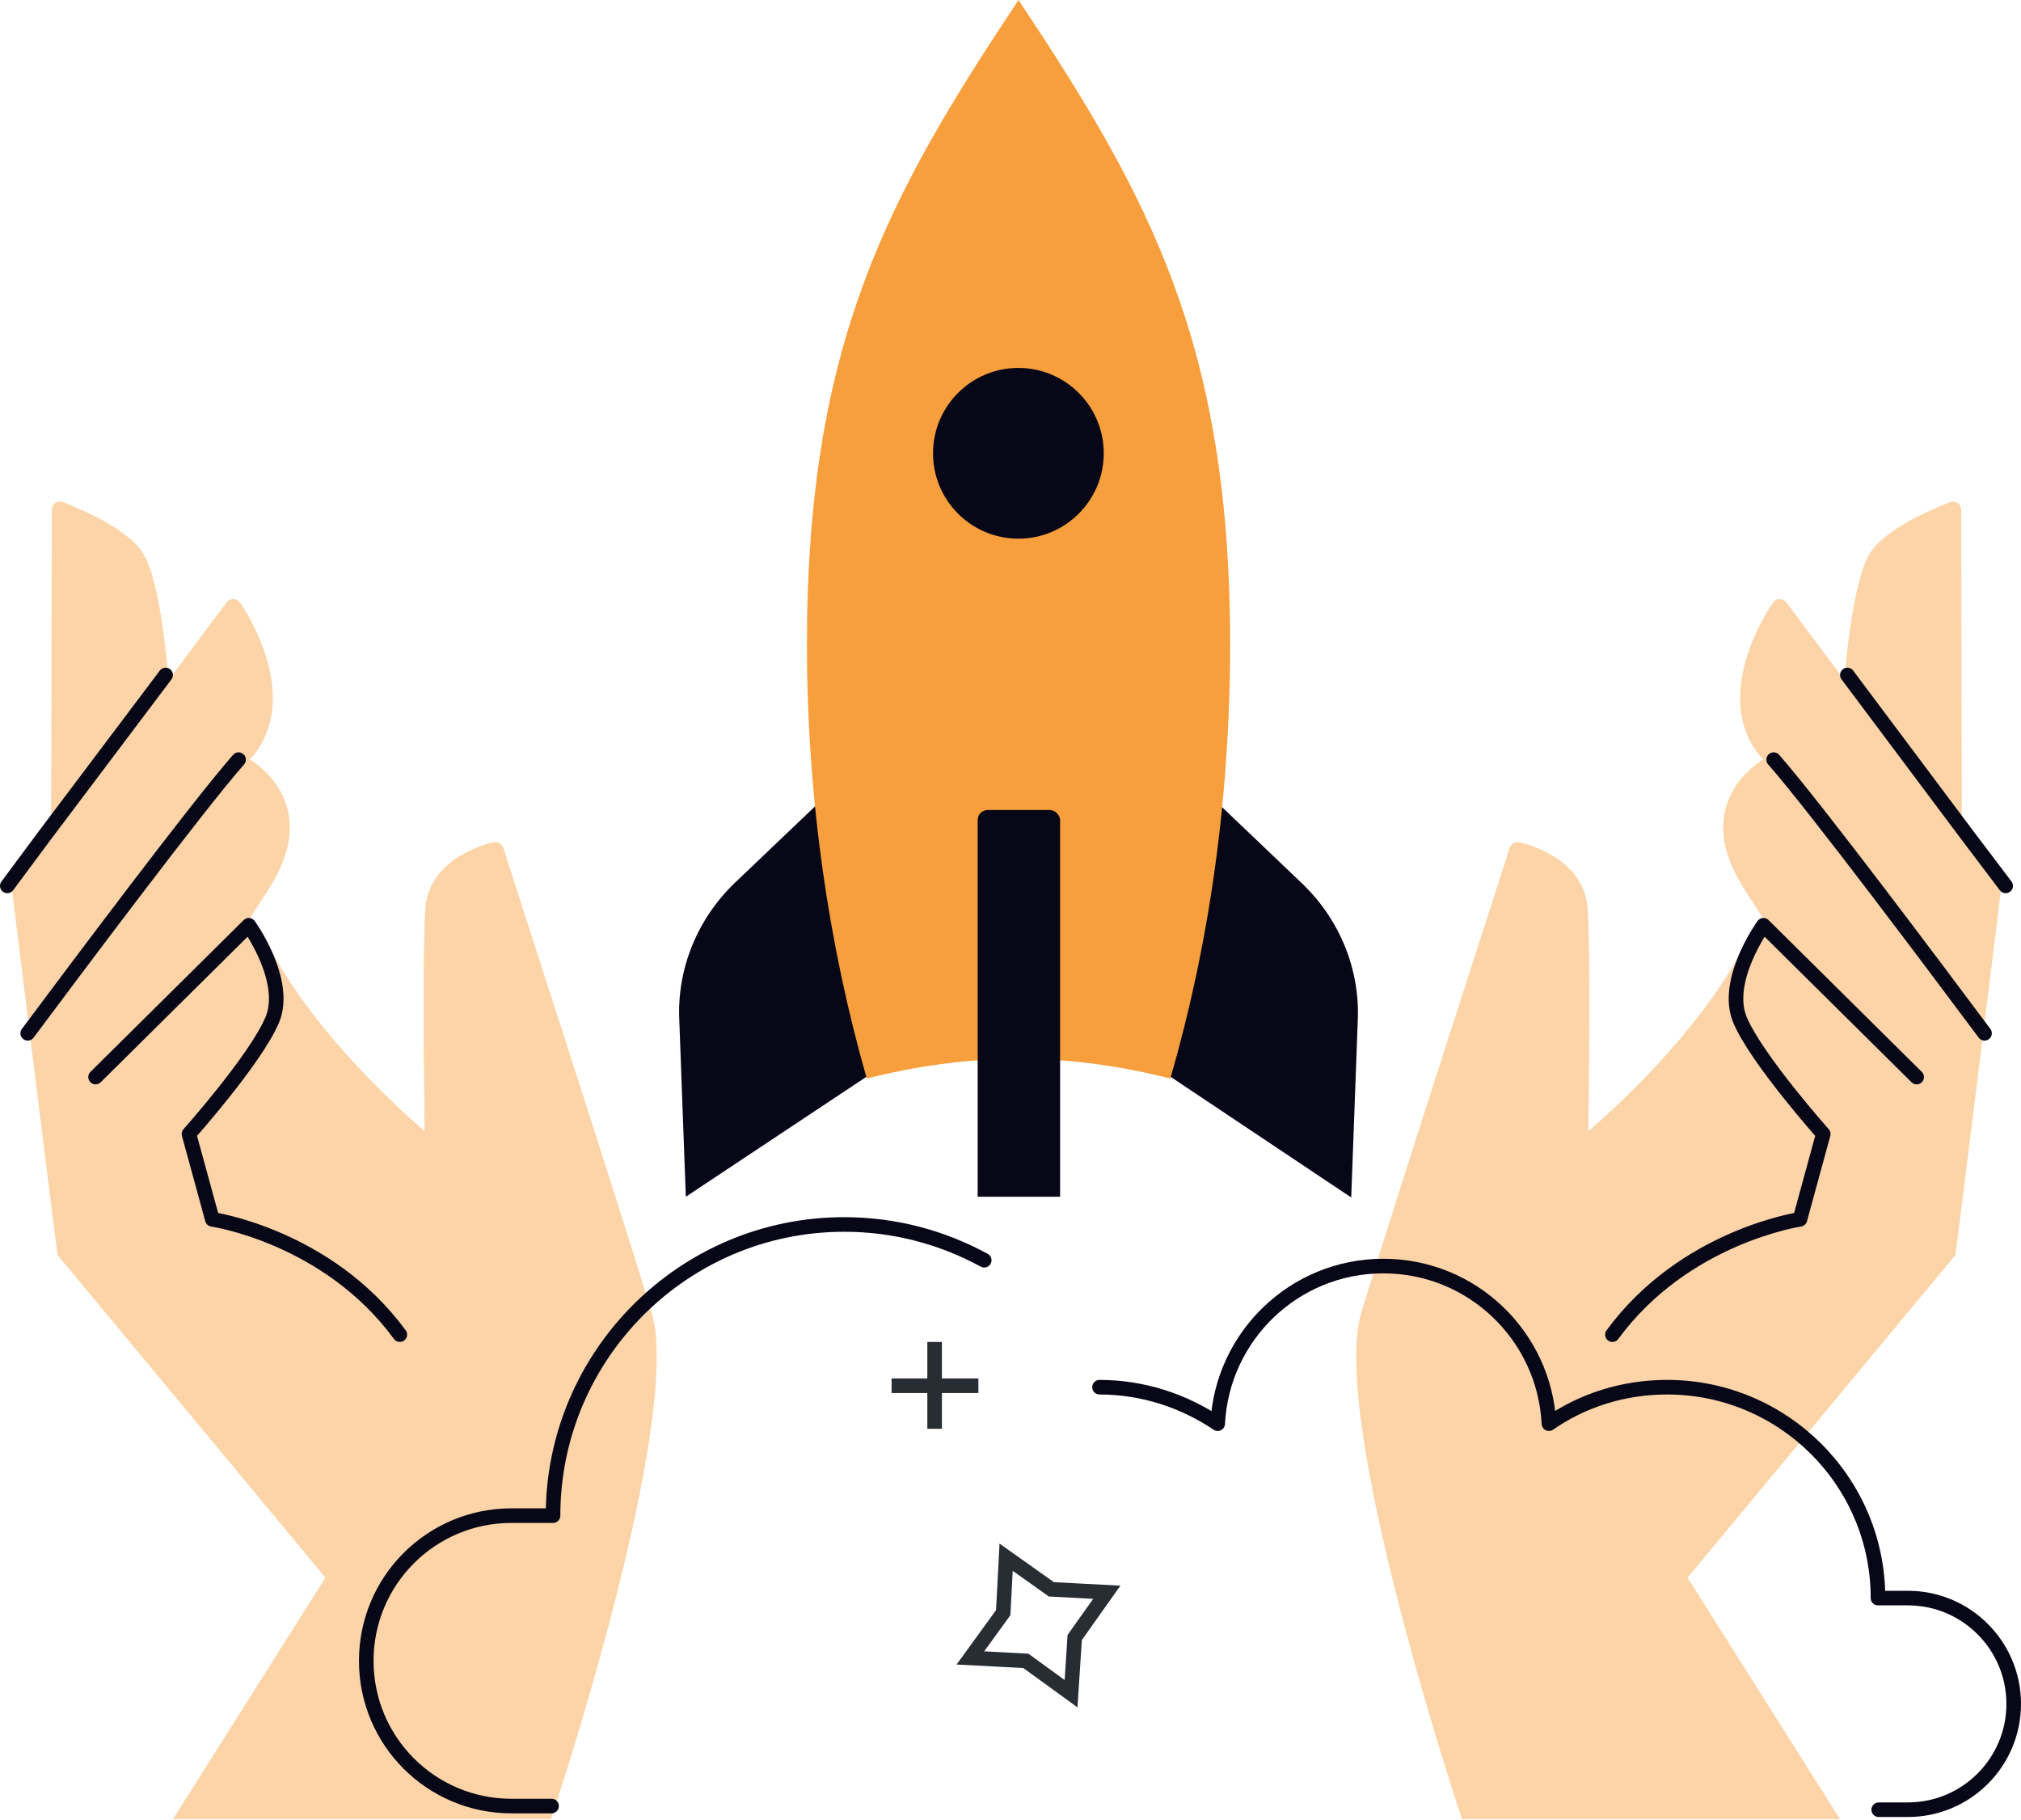 <?xml version="1.0" encoding="UTF-8"?>
<svg id="Layer_1" xmlns="http://www.w3.org/2000/svg" version="1.1" viewBox="0 0 277 249.4">
  <!-- Generator: Adobe Illustrator 29.1.0, SVG Export Plug-In . SVG Version: 2.1.0 Build 142)  -->
  <defs>
    <style>
      .st0 {
        stroke: #282d33;
      }

      .st0, .st1 {
        fill: none;
        stroke-width: 2px;
      }

      .st2 {
        fill: #fcd4a8;
      }

      .st3 {
        fill: #080717;
      }

      .st4 {
        fill: #f6f3e4;
      }

      .st5 {
        fill: #f89f3d;
      }

      .st1 {
        stroke: #080717;
        stroke-linecap: round;
        stroke-linejoin: round;
      }

      .st6 {
        display: none;
      }
    </style>
  </defs>
  <g id="Layer_4" class="st6">
    <rect class="st4" x="-4.7" y="20.6" width="302.9" height="234.1"/>
  </g>
  <g id="Layer_2">
    <g>
      <path class="st2" d="M44.6,216.2l-20.9,33.1h51.8c.1-.1,18.3-54.7,13.8-69.5-4.6-15.2-20.2-63.1-20.3-63.6-.2-.5-.7-.9-1.3-.8-.4.1-8.8,1.9-9.4,9-.4,5.3-.2,23.9-.1,30.6-4.7-4-16.9-15.4-22.4-27.5-.3-.6-.9-.8-1.5-.6-.3.1-.5.4-.6.7-.1-.1-.3-.1-.4-.1h-.1c1-1.6,2.2-3.4,3.4-5.3,2.7-4.1,3.7-7.9,2.8-11.3-1.1-4.5-5-6.7-5.1-6.8h-.1c.1-.1.2-.3.4-.4,7-8.4-1.3-20.6-1.7-21.1-.2-.3-.5-.5-.9-.5-.4,0-.7.2-.9.4l-8,10.7c-.2-3-1.3-14-3.5-17.4-2.5-3.9-10.6-6.8-11-7-.3-.1-.7-.1-1,.1s-.5.6-.5.9l-.1,44.4c0,.1,0,.2.1.4l-5.2,7c-.2.2-.3.5-.2.8,0,0,6.1,49.4,6.2,49.6l36.7,44.2Z"/>
      <polyline class="st1" points="22.7 92.5 6.2 114.4 1 121.4"/>
      <path class="st1" d="M3.8,141.6c5.9-7.9,23.1-30.9,28.9-37.5"/>
      <path class="st1" d="M13.1,147.6l21-20.8s5.5,7.6,3.2,13-11.4,15.6-11.4,15.6l3.2,11.7s15.8,2.3,25.7,15.8"/>
      <path class="st2" d="M231.3,216.2l20.9,33.1h-51.8c-.1-.1-18.3-54.7-13.8-69.5,4.6-15.2,20.2-63.1,20.3-63.6.2-.5.7-.9,1.3-.8.4.1,8.8,1.9,9.4,9,.4,5.3.2,23.9.1,30.6,4.7-4,16.9-15.4,22.4-27.5.3-.6.9-.8,1.5-.6.3.1.5.4.6.7.1-.1.3-.1.4-.1h.1c-1-1.6-2.2-3.4-3.4-5.3-2.7-4.1-3.7-7.9-2.8-11.3,1.1-4.5,5-6.7,5.1-6.8h.1c-.1-.1-.2-.3-.4-.4-7-8.4,1.3-20.6,1.7-21.1.2-.3.5-.5.9-.5s.7.2.9.4l8,10.7c.2-3,1.3-14,3.5-17.4,2.5-3.9,10.6-6.8,11-7,.3-.1.7-.1,1,.1s.5.6.5.9l.1,44.4c0,.1,0,.2-.1.4l5.2,7c.2.2.3.5.2.8,0,0-6.1,49.4-6.2,49.6l-36.7,44.2Z"/>
      <polyline class="st1" points="253.2 92.5 269.6 114.4 274.9 121.4"/>
      <path class="st1" d="M272,141.6c-5.9-7.9-23.1-30.9-28.9-37.5"/>
      <path class="st1" d="M262.7,147.6l-21-20.8s-5.5,7.6-3.2,13,11.4,15.6,11.4,15.6l-3.2,11.7s-15.8,2.3-25.7,15.8"/>
      <polygon class="st0" points="137.9 213.4 144.1 217.8 151.7 218.2 147.3 224.4 146.8 232.1 140.6 227.6 133 227.2 137.5 221 137.9 213.4"/>
      <line class="st0" x1="134.1" y1="189.9" x2="122.2" y2="189.9"/>
      <line class="st0" x1="128.1" y1="195.8" x2="128.1" y2="183.9"/>
      <g>
        <path class="st3" d="M120.5,146.4l-26.5,17.6-.9-24.3c-.3-7,2.5-13.8,7.6-18.7l17.2-16.4,2.6,41.8Z"/>
        <path class="st3" d="M158.7,146.4l26.5,17.7.9-24.3c.3-7-2.5-13.8-7.6-18.7l-17.2-16.4-2.6,41.7Z"/>
      </g>
      <path class="st5" d="M139.6,145.1c7.2,0,14.1,1,20.8,2.7,5.3-18.2,8.2-38.3,8.2-59.5,0-41.2-11.1-61.4-29-88.3-17.9,26.9-29,47.1-29,88.3,0,21.2,3,41.3,8.2,59.5,6.7-1.7,13.7-2.7,20.8-2.7Z"/>
      <path class="st3" d="M143.9,111h-8.5c-.8,0-1.4.6-1.4,1.4v51.6h11.3v-51.6c0-.7-.7-1.4-1.4-1.4Z"/>
      <circle class="st3" cx="139.582" cy="62.119" r="11.7"/>
      <path class="st1" d="M257.5,248h4c8,0,14.5-6.5,14.5-14.5s-6.5-14.5-14.5-14.5h-4.1c0-16-13-28.9-28.9-28.9-6,0-11.6,1.8-16.2,5-.6-12-10.5-21.6-22.7-21.6s-22.1,9.6-22.7,21.6c-4.6-3.1-10.2-5-16.2-5"/>
      <path class="st1" d="M134.9,172.7c-5.7-3.1-12.2-4.9-19.2-4.9-22,0-39.9,17.9-39.9,39.9h-5.7c-11,0-19.9,8.9-19.9,19.9s8.9,19.9,19.9,19.9h5.5"/>
    </g>
  </g>
</svg>